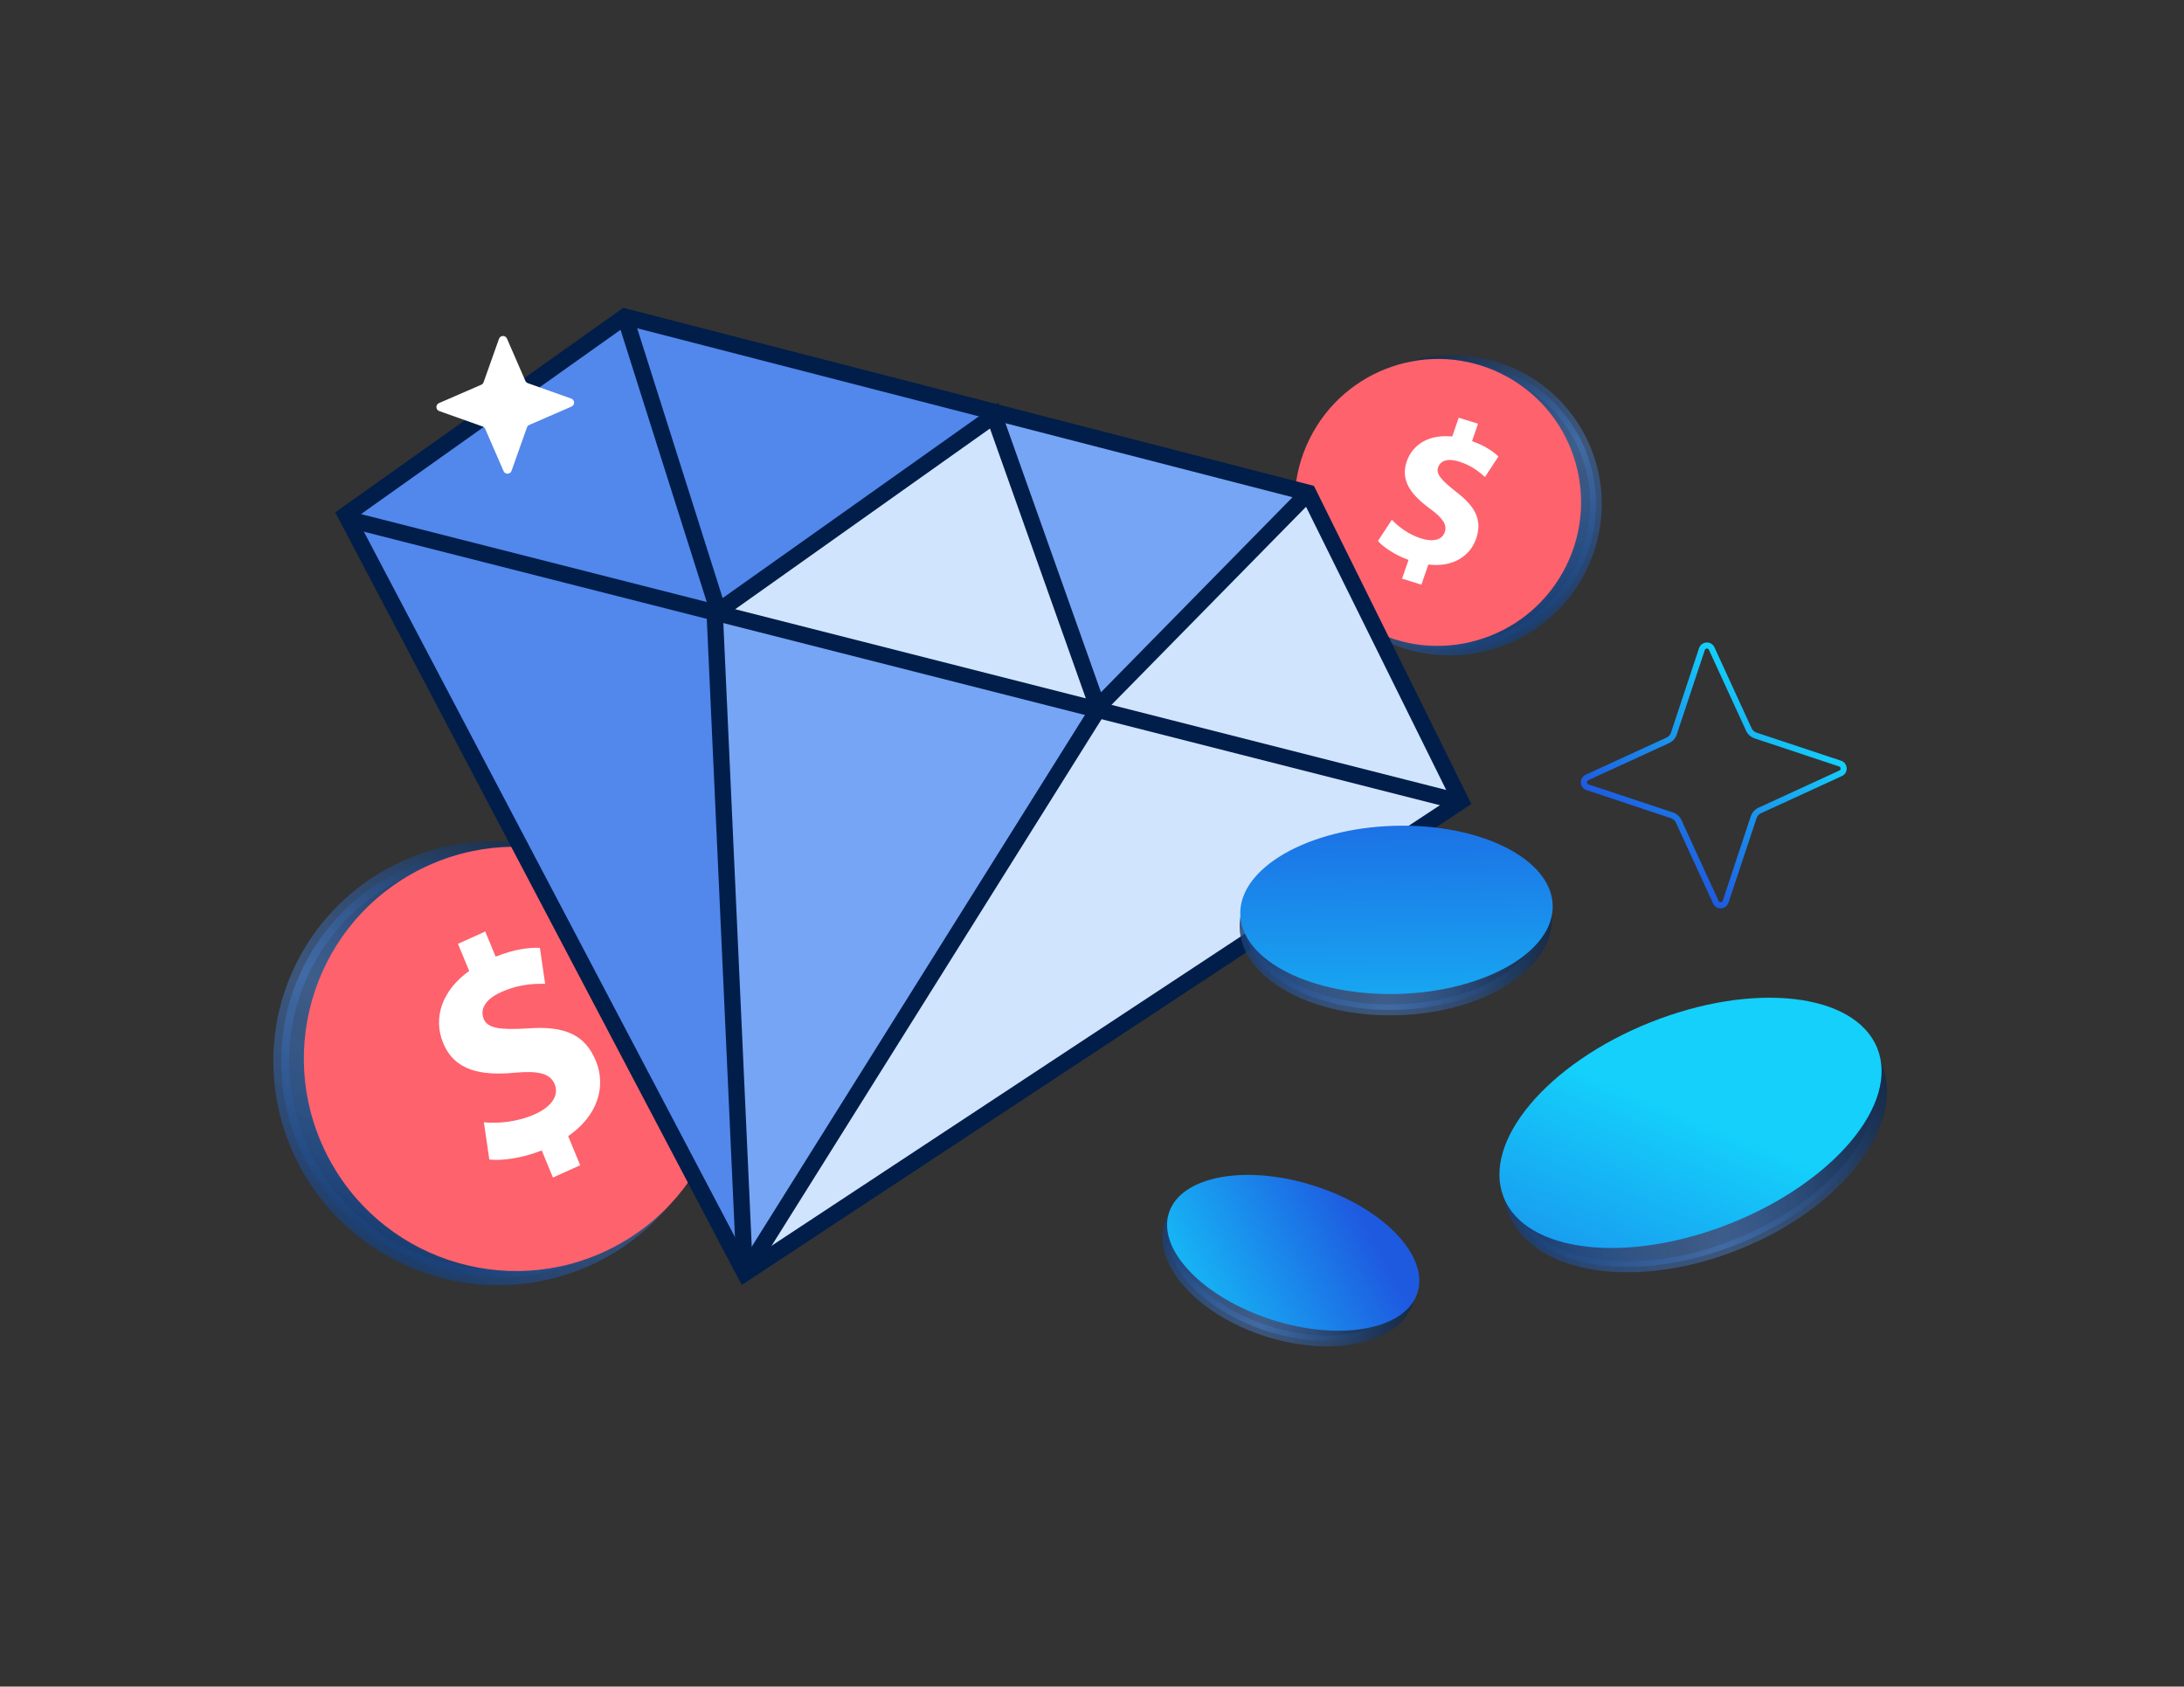 <svg width="900" height="695" viewBox="0 0 900 695" fill="none" xmlns="http://www.w3.org/2000/svg">
<rect x="0" y="0" width="900" height="695" fill="#333333" stroke="none"/>
<path fill-rule="evenodd" clip-rule="evenodd" d="M723.039 304.262L723.028 304.258C721.495 303.733 720.218 302.61 719.538 301.117C719.537 301.115 719.537 301.113 719.536 301.111L704.228 267.784C704.227 267.782 704.227 267.781 704.226 267.78C703.868 267.019 702.787 267.095 702.529 267.866C702.529 267.866 702.529 267.867 702.529 267.866L690.957 302.705L690.953 302.716C690.428 304.248 689.305 305.526 687.812 306.205C687.81 306.206 687.808 306.207 687.806 306.208L654.479 321.516C654.478 321.516 654.476 321.517 654.475 321.518C653.714 321.876 653.79 322.958 654.562 323.215L689.4 334.787L689.411 334.791C690.944 335.316 692.221 336.438 692.9 337.931C692.901 337.933 692.902 337.935 692.903 337.938L708.211 371.265C708.212 371.266 708.213 371.268 708.213 371.269C708.571 372.03 709.653 371.953 709.91 371.181L721.482 336.344L721.486 336.333C722.011 334.8 723.133 333.523 724.626 332.843C724.629 332.842 724.631 332.841 724.633 332.84L757.96 317.533C757.961 317.532 757.963 317.531 757.964 317.531C758.725 317.173 758.649 316.091 757.877 315.834C757.877 315.834 757.877 315.834 757.877 315.834L723.039 304.262ZM758.666 313.462L723.838 301.893C722.93 301.582 722.196 300.924 721.812 300.078L706.495 266.729C705.184 263.912 701.128 264.159 700.157 267.078L688.588 301.905C688.277 302.813 687.619 303.548 686.773 303.931L653.424 319.249C650.607 320.56 650.854 324.616 653.773 325.587L688.6 337.155C689.508 337.467 690.243 338.125 690.627 338.97L705.944 372.319C707.255 375.137 711.311 374.89 712.282 371.971L723.851 337.143C724.162 336.235 724.82 335.501 725.665 335.117L759.015 319.799C761.832 318.489 761.585 314.433 758.666 313.462Z" fill="url(#paint0_linear_11340_16450)"/>
<path d="M627.548 259.588C656.24 243.023 666.173 206.592 649.802 178.237C633.431 149.881 596.915 140.268 568.223 156.834C539.53 173.4 529.597 209.83 545.968 238.185C562.339 266.541 598.855 276.154 627.548 259.588Z" fill="url(#paint1_linear_11340_16450)"/>
<path d="M627.548 259.588C656.24 243.023 666.173 206.592 649.802 178.237C633.431 149.881 596.915 140.268 568.223 156.834C539.53 173.4 529.597 209.83 545.968 238.185C562.339 266.541 598.855 276.154 627.548 259.588Z" fill="url(#paint2_linear_11340_16450)"/>
<path d="M627.548 259.588C656.24 243.023 666.173 206.592 649.802 178.237C633.431 149.881 596.915 140.268 568.223 156.834C539.53 173.4 529.597 209.83 545.968 238.185C562.339 266.541 598.855 276.154 627.548 259.588Z" stroke="url(#paint3_linear_11340_16450)" stroke-width="4.76"/>
<path d="M566.319 260.057C595.528 274.492 630.938 262.455 645.41 233.172C659.882 203.888 647.936 168.447 618.727 154.012C589.518 139.577 554.108 151.614 539.636 180.897C525.164 210.181 537.11 245.622 566.319 260.057Z" fill="#FD626D"/>
<path d="M577.771 238.462L580.443 230.725C575.08 228.793 570.303 225.69 567.829 222.944L573.558 214.171C576.326 217.099 580.534 220.294 585.818 221.932C590.455 223.365 594.24 222.557 595.368 219.302C596.436 216.21 594.511 213.447 589.196 209.548C581.509 203.925 576.98 198.012 579.705 190.114C582.18 182.95 589.159 178.89 598.448 179.872L601.119 172.135L609.086 174.601L606.611 181.766C611.974 183.698 615.238 185.971 617.474 188.104L611.94 196.576C610.136 195.026 607.042 191.994 601.186 190.18C595.901 188.546 593.409 190.294 592.618 192.574C591.691 195.263 593.946 197.852 599.958 202.597C608.455 209.013 610.81 214.698 608.281 222.027C605.778 229.277 598.523 233.877 588.608 232.613L585.741 240.918L577.774 238.452L577.771 238.462Z" fill="white"/>
<path d="M160.857 514.47C118.217 490.057 103.288 436.081 127.417 393.936C151.547 351.791 205.654 337.341 248.294 361.754C290.934 386.167 305.863 440.143 281.734 482.288C257.604 524.433 203.498 538.883 160.857 514.47Z" fill="url(#paint4_linear_11340_16450)"/>
<path d="M160.857 514.47C118.217 490.057 103.288 436.081 127.417 393.936C151.547 351.791 205.654 337.341 248.294 361.754C290.934 386.167 305.863 440.143 281.734 482.288C257.604 524.433 203.498 538.883 160.857 514.47Z" fill="url(#paint5_linear_11340_16450)"/>
<path d="M160.857 514.47C118.217 490.057 103.288 436.081 127.417 393.936C151.547 351.791 205.654 337.341 248.294 361.754C290.934 386.167 305.863 440.143 281.734 482.288C257.604 524.433 203.498 538.883 160.857 514.47Z" stroke="url(#paint6_linear_11340_16450)" stroke-width="6.499"/>
<path d="M251.521 514.602C208.41 536.102 155.988 518.494 134.434 475.273C112.879 432.052 130.353 379.585 173.464 358.085C216.575 336.585 268.997 354.193 290.552 397.415C312.107 440.636 294.632 493.102 251.521 514.602Z" fill="#FD626D"/>
<path d="M227.864 485.243L223.241 474.057C215.41 477.172 207.08 478.418 201.65 477.801L199.397 462.473C205.331 463.003 213.121 462.417 220.578 459.055C227.116 456.097 230.515 451.494 228.575 446.784C226.727 442.314 221.888 441.141 212.183 442.031C198.162 443.337 187.352 441.227 182.631 429.812C178.351 419.454 182.101 408.12 193.349 400.105L188.726 388.92L199.964 383.845L204.245 394.203C212.076 391.088 217.917 390.406 222.483 390.577L224.656 405.381C221.14 405.433 214.744 405.106 206.481 408.837C199.028 412.206 197.981 416.583 199.34 419.882C200.948 423.768 205.982 424.426 217.289 423.788C232.984 422.567 241.163 426.554 245.544 437.149C249.876 447.629 246.351 459.832 234.133 468.147L239.096 480.154L227.857 485.229L227.864 485.243Z" fill="white"/>
<g clip-path="url(#clip0_11340_16450)">
<path d="M295.028 252.25L409.256 172.517L453.604 291.384L295.028 252.25Z" fill="#D1E4FD"/>
<path d="M601.165 329.932L309.933 525.594L454.419 290.524L537.787 204.065L601.165 329.932Z" fill="#D1E4FD"/>
<path d="M257.525 130.489L297.575 253.269L142.122 213.631L257.525 130.489Z" fill="#5287EC"/>
<path d="M296.871 251.165L256.047 130.106L412.587 172.004L296.871 251.165Z" fill="#5287EC"/>
<path d="M452.522 293.656L406.105 168.794L539.119 203.087L452.522 293.656Z" fill="#76A5F5"/>
<path d="M306.915 524.647L295.996 252.699L452.529 293.657L306.915 524.647Z" fill="#76A5F5"/>
<path d="M296.047 254.372L142.109 212.237L306.91 524.647L296.047 254.372Z" fill="#5287EC"/>
<path d="M142.501 212.162L306.909 524.647L602.004 330.139L539.121 203.088L257.525 130.489L142.501 212.162Z" stroke="#001E49" stroke-width="6.732" stroke-miterlimit="10"/>
<path d="M142.125 213.631L600.469 330.139" stroke="#001E49" stroke-width="6.732" stroke-miterlimit="10"/>
<path d="M257.531 130.488L295.977 251.863L409.642 171.25L452.336 291.449L539.127 203.088" stroke="#001E49" stroke-width="6.732" stroke-miterlimit="10"/>
<path d="M451.777 293.466L306.904 524.647" stroke="#001E49" stroke-width="6.732" stroke-miterlimit="10"/>
<path d="M294.5 252.132L306.915 524.647" stroke="#001E49" stroke-width="6.732" stroke-miterlimit="10"/>
<path d="M217.514 157.887L235.413 164.249C236.913 164.783 236.998 166.884 235.527 167.532L218.111 175.096C217.669 175.286 217.321 175.659 217.15 176.125L210.799 194.019C210.266 195.519 208.165 195.603 207.516 194.131L199.94 176.711C199.751 176.269 199.378 175.921 198.911 175.75L181.012 169.388C179.512 168.854 179.427 166.753 180.898 166.105L198.315 158.541C198.756 158.351 199.104 157.979 199.275 157.512L205.626 139.618C206.159 138.118 208.26 138.034 208.909 139.506L216.485 156.926C216.674 157.368 217.047 157.716 217.514 157.887Z" fill="white"/>
</g>
<path d="M513.077 382.255C513.389 391.672 520.139 400.38 531.653 406.697C543.116 412.986 558.932 416.659 576.37 416.082C593.807 415.505 609.346 410.794 620.368 403.761C631.439 396.698 637.6 387.562 637.288 378.146C636.976 368.73 630.225 360.021 618.712 353.705C607.249 347.416 591.433 343.742 573.995 344.319C556.558 344.896 541.019 349.607 529.997 356.64C518.926 363.703 512.765 372.839 513.077 382.255Z" fill="url(#paint7_linear_11340_16450)"/>
<path d="M513.077 382.255C513.389 391.672 520.139 400.38 531.653 406.697C543.116 412.986 558.932 416.659 576.37 416.082C593.807 415.505 609.346 410.794 620.368 403.761C631.439 396.698 637.6 387.562 637.288 378.146C636.976 368.73 630.225 360.021 618.712 353.705C607.249 347.416 591.433 343.742 573.995 344.319C556.558 344.896 541.019 349.607 529.997 356.64C518.926 363.703 512.765 372.839 513.077 382.255Z" fill="url(#paint8_linear_11340_16450)"/>
<path d="M513.077 382.255C513.389 391.672 520.139 400.38 531.653 406.697C543.116 412.986 558.932 416.659 576.37 416.082C593.807 415.505 609.346 410.794 620.368 403.761C631.439 396.698 637.6 387.562 637.288 378.146C636.976 368.73 630.225 360.021 618.712 353.705C607.249 347.416 591.433 343.742 573.995 344.319C556.558 344.896 541.019 349.607 529.997 356.64C518.926 363.703 512.765 372.839 513.077 382.255Z" stroke="url(#paint9_linear_11340_16450)" stroke-width="4.488"/>
<ellipse cx="575.474" cy="374.926" rx="64.401" ry="34.649" transform="rotate(-1.726 575.474 374.926)" fill="url(#paint10_linear_11340_16450)"/>
<path d="M623.813 499.291C628.458 510.835 640.723 518.473 657.544 521.055C674.308 523.629 695.169 521.078 716.088 512.661C737.008 504.245 753.822 491.637 764.133 478.17C774.478 464.658 778.035 450.654 773.391 439.109C768.746 427.565 756.481 419.927 739.66 417.345C722.895 414.771 702.035 417.322 681.116 425.739C660.196 434.155 643.382 446.762 633.071 460.23C622.726 473.742 619.168 487.746 623.813 499.291Z" fill="url(#paint11_linear_11340_16450)"/>
<path d="M623.813 499.291C628.458 510.835 640.723 518.473 657.544 521.055C674.308 523.629 695.169 521.078 716.088 512.661C737.008 504.245 753.822 491.637 764.133 478.17C774.478 464.658 778.035 450.654 773.391 439.109C768.746 427.565 756.481 419.927 739.66 417.345C722.895 414.771 702.035 417.322 681.116 425.739C660.196 434.155 643.382 446.762 633.071 460.23C622.726 473.742 619.168 487.746 623.813 499.291Z" fill="url(#paint12_linear_11340_16450)"/>
<path d="M623.813 499.291C628.458 510.835 640.723 518.473 657.544 521.055C674.308 523.629 695.169 521.078 716.088 512.661C737.008 504.245 753.822 491.637 764.133 478.17C774.478 464.658 778.035 450.654 773.391 439.109C768.746 427.565 756.481 419.927 739.66 417.345C722.895 414.771 702.035 417.322 681.116 425.739C660.196 434.155 643.382 446.762 633.071 460.23C622.726 473.742 619.168 487.746 623.813 499.291Z" stroke="url(#paint13_linear_11340_16450)" stroke-width="4.488"/>
<ellipse cx="696.637" cy="462.691" rx="82.881" ry="44.592" transform="rotate(-21.748 696.637 462.691)" fill="url(#paint14_linear_11340_16450)"/>
<path d="M482.104 504.676C479.772 511.999 482.563 520.608 489.812 528.748C497.024 536.846 508.384 544.128 522.217 548.534C536.05 552.94 549.529 553.57 560.095 551.134C570.717 548.686 577.973 543.278 580.306 535.954C582.638 528.631 579.847 520.022 572.598 511.882C565.386 503.784 554.026 496.502 540.193 492.096C526.36 487.69 512.881 487.06 502.315 489.495C491.693 491.943 484.437 497.352 482.104 504.676Z" fill="url(#paint15_linear_11340_16450)"/>
<path d="M482.104 504.676C479.772 511.999 482.563 520.608 489.812 528.748C497.024 536.846 508.384 544.128 522.217 548.534C536.05 552.94 549.529 553.57 560.095 551.134C570.717 548.686 577.973 543.278 580.306 535.954C582.638 528.631 579.847 520.022 572.598 511.882C565.386 503.784 554.026 496.502 540.193 492.096C526.36 487.69 512.881 487.06 502.315 489.495C491.693 491.943 484.437 497.352 482.104 504.676Z" fill="url(#paint16_linear_11340_16450)"/>
<path d="M482.104 504.676C479.772 511.999 482.563 520.608 489.812 528.748C497.024 536.846 508.384 544.128 522.217 548.534C536.05 552.94 549.529 553.57 560.095 551.134C570.717 548.686 577.973 543.278 580.306 535.954C582.638 528.631 579.847 520.022 572.598 511.882C565.386 503.784 554.026 496.502 540.193 492.096C526.36 487.69 512.881 487.06 502.315 489.495C491.693 491.943 484.437 497.352 482.104 504.676Z" stroke="url(#paint17_linear_11340_16450)" stroke-width="4.488"/>
<ellipse cx="532.91" cy="516.244" rx="53.79" ry="28.94" transform="rotate(17.836 532.91 516.244)" fill="url(#paint18_linear_11340_16450)"/>
<defs>
<linearGradient id="paint0_linear_11340_16450" x1="732.774" y1="289.879" x2="679.664" y2="349.17" gradientUnits="userSpaceOnUse">
<stop stop-color="#14D0FB"/>
<stop offset="1" stop-color="#1E5AE0"/>
</linearGradient>
<linearGradient id="paint1_linear_11340_16450" x1="664.007" y1="247.732" x2="617.826" y2="153.797" gradientUnits="userSpaceOnUse">
<stop stop-color="#001E49"/>
<stop offset="0.495" stop-color="#4576BC" stop-opacity="0.125"/>
<stop offset="1" stop-color="#0C1C33"/>
</linearGradient>
<linearGradient id="paint2_linear_11340_16450" x1="662.265" y1="284.404" x2="586.588" y2="131.248" gradientUnits="userSpaceOnUse">
<stop stop-color="#001E49"/>
<stop offset="0.56" stop-color="#4576BC" stop-opacity="0.52"/>
<stop offset="1" stop-color="#0C1C33"/>
</linearGradient>
<linearGradient id="paint3_linear_11340_16450" x1="662.265" y1="284.404" x2="586.588" y2="131.248" gradientUnits="userSpaceOnUse">
<stop stop-color="#001E49"/>
<stop offset="0.56" stop-color="#4576BC" stop-opacity="0.52"/>
<stop offset="1" stop-color="#0C1C33"/>
</linearGradient>
<linearGradient id="paint4_linear_11340_16450" x1="107.02" y1="496.901" x2="174.8" y2="357.763" gradientUnits="userSpaceOnUse">
<stop stop-color="#001E49"/>
<stop offset="0.495" stop-color="#4576BC" stop-opacity="0.125"/>
<stop offset="1" stop-color="#0C1C33"/>
</linearGradient>
<linearGradient id="paint5_linear_11340_16450" x1="109.792" y1="551.116" x2="220.869" y2="324.254" gradientUnits="userSpaceOnUse">
<stop stop-color="#001E49"/>
<stop offset="0.56" stop-color="#4576BC" stop-opacity="0.52"/>
<stop offset="1" stop-color="#0C1C33"/>
</linearGradient>
<linearGradient id="paint6_linear_11340_16450" x1="109.792" y1="551.116" x2="220.869" y2="324.254" gradientUnits="userSpaceOnUse">
<stop stop-color="#001E49"/>
<stop offset="0.56" stop-color="#4576BC" stop-opacity="0.52"/>
<stop offset="1" stop-color="#0C1C33"/>
</linearGradient>
<linearGradient id="paint7_linear_11340_16450" x1="505.772" y1="405.461" x2="614.179" y2="414.183" gradientUnits="userSpaceOnUse">
<stop stop-color="#001E49"/>
<stop offset="0.495" stop-color="#4576BC" stop-opacity="0.125"/>
<stop offset="1" stop-color="#0C1C33"/>
</linearGradient>
<linearGradient id="paint8_linear_11340_16450" x1="473.159" y1="394.388" x2="650.177" y2="408.027" gradientUnits="userSpaceOnUse">
<stop stop-color="#001E49"/>
<stop offset="0.56" stop-color="#4576BC" stop-opacity="0.52"/>
<stop offset="1" stop-color="#0C1C33"/>
</linearGradient>
<linearGradient id="paint9_linear_11340_16450" x1="473.159" y1="394.388" x2="650.177" y2="408.027" gradientUnits="userSpaceOnUse">
<stop stop-color="#001E49"/>
<stop offset="0.56" stop-color="#4576BC" stop-opacity="0.52"/>
<stop offset="1" stop-color="#0C1C33"/>
</linearGradient>
<linearGradient id="paint10_linear_11340_16450" x1="606.943" y1="309.43" x2="603.26" y2="519.036" gradientUnits="userSpaceOnUse">
<stop stop-color="#1E5AE0"/>
<stop offset="0.75" stop-color="#14D0FB"/>
</linearGradient>
<linearGradient id="paint11_linear_11340_16450" x1="625.803" y1="530.329" x2="760.729" y2="493.108" gradientUnits="userSpaceOnUse">
<stop stop-color="#001E49"/>
<stop offset="0.495" stop-color="#4576BC" stop-opacity="0.125"/>
<stop offset="1" stop-color="#0C1C33"/>
</linearGradient>
<linearGradient id="paint12_linear_11340_16450" x1="581.489" y1="531.31" x2="801.545" y2="469.801" gradientUnits="userSpaceOnUse">
<stop stop-color="#001E49"/>
<stop offset="0.56" stop-color="#4576BC" stop-opacity="0.52"/>
<stop offset="1" stop-color="#0C1C33"/>
</linearGradient>
<linearGradient id="paint13_linear_11340_16450" x1="581.489" y1="531.31" x2="801.545" y2="469.801" gradientUnits="userSpaceOnUse">
<stop stop-color="#001E49"/>
<stop offset="0.56" stop-color="#4576BC" stop-opacity="0.52"/>
<stop offset="1" stop-color="#0C1C33"/>
</linearGradient>
<linearGradient id="paint14_linear_11340_16450" x1="751.531" y1="403.189" x2="581.847" y2="576.696" gradientUnits="userSpaceOnUse">
<stop offset="0.323" stop-color="#14D0FB"/>
<stop offset="1" stop-color="#1E5AE0"/>
</linearGradient>
<linearGradient id="paint15_linear_11340_16450" x1="469.513" y1="520.784" x2="552.392" y2="557.966" gradientUnits="userSpaceOnUse">
<stop stop-color="#001E49"/>
<stop offset="0.495" stop-color="#4576BC" stop-opacity="0.125"/>
<stop offset="1" stop-color="#0C1C33"/>
</linearGradient>
<linearGradient id="paint16_linear_11340_16450" x1="446.943" y1="502.949" x2="582.446" y2="563.188" gradientUnits="userSpaceOnUse">
<stop stop-color="#001E49"/>
<stop offset="0.56" stop-color="#4576BC" stop-opacity="0.52"/>
<stop offset="1" stop-color="#0C1C33"/>
</linearGradient>
<linearGradient id="paint17_linear_11340_16450" x1="446.943" y1="502.949" x2="582.446" y2="563.188" gradientUnits="userSpaceOnUse">
<stop stop-color="#001E49"/>
<stop offset="0.56" stop-color="#4576BC" stop-opacity="0.52"/>
<stop offset="1" stop-color="#0C1C33"/>
</linearGradient>
<linearGradient id="paint18_linear_11340_16450" x1="568.536" y1="477.628" x2="458.412" y2="590.234" gradientUnits="userSpaceOnUse">
<stop offset="0.13" stop-color="#1E5AE0"/>
<stop offset="0.75" stop-color="#14D0FB"/>
</linearGradient>
<clipPath id="clip0_11340_16450">
<rect width="491.818" height="382.892" fill="white" transform="translate(163.773 100.725) rotate(14.457)"/>
</clipPath>
</defs>
</svg>
